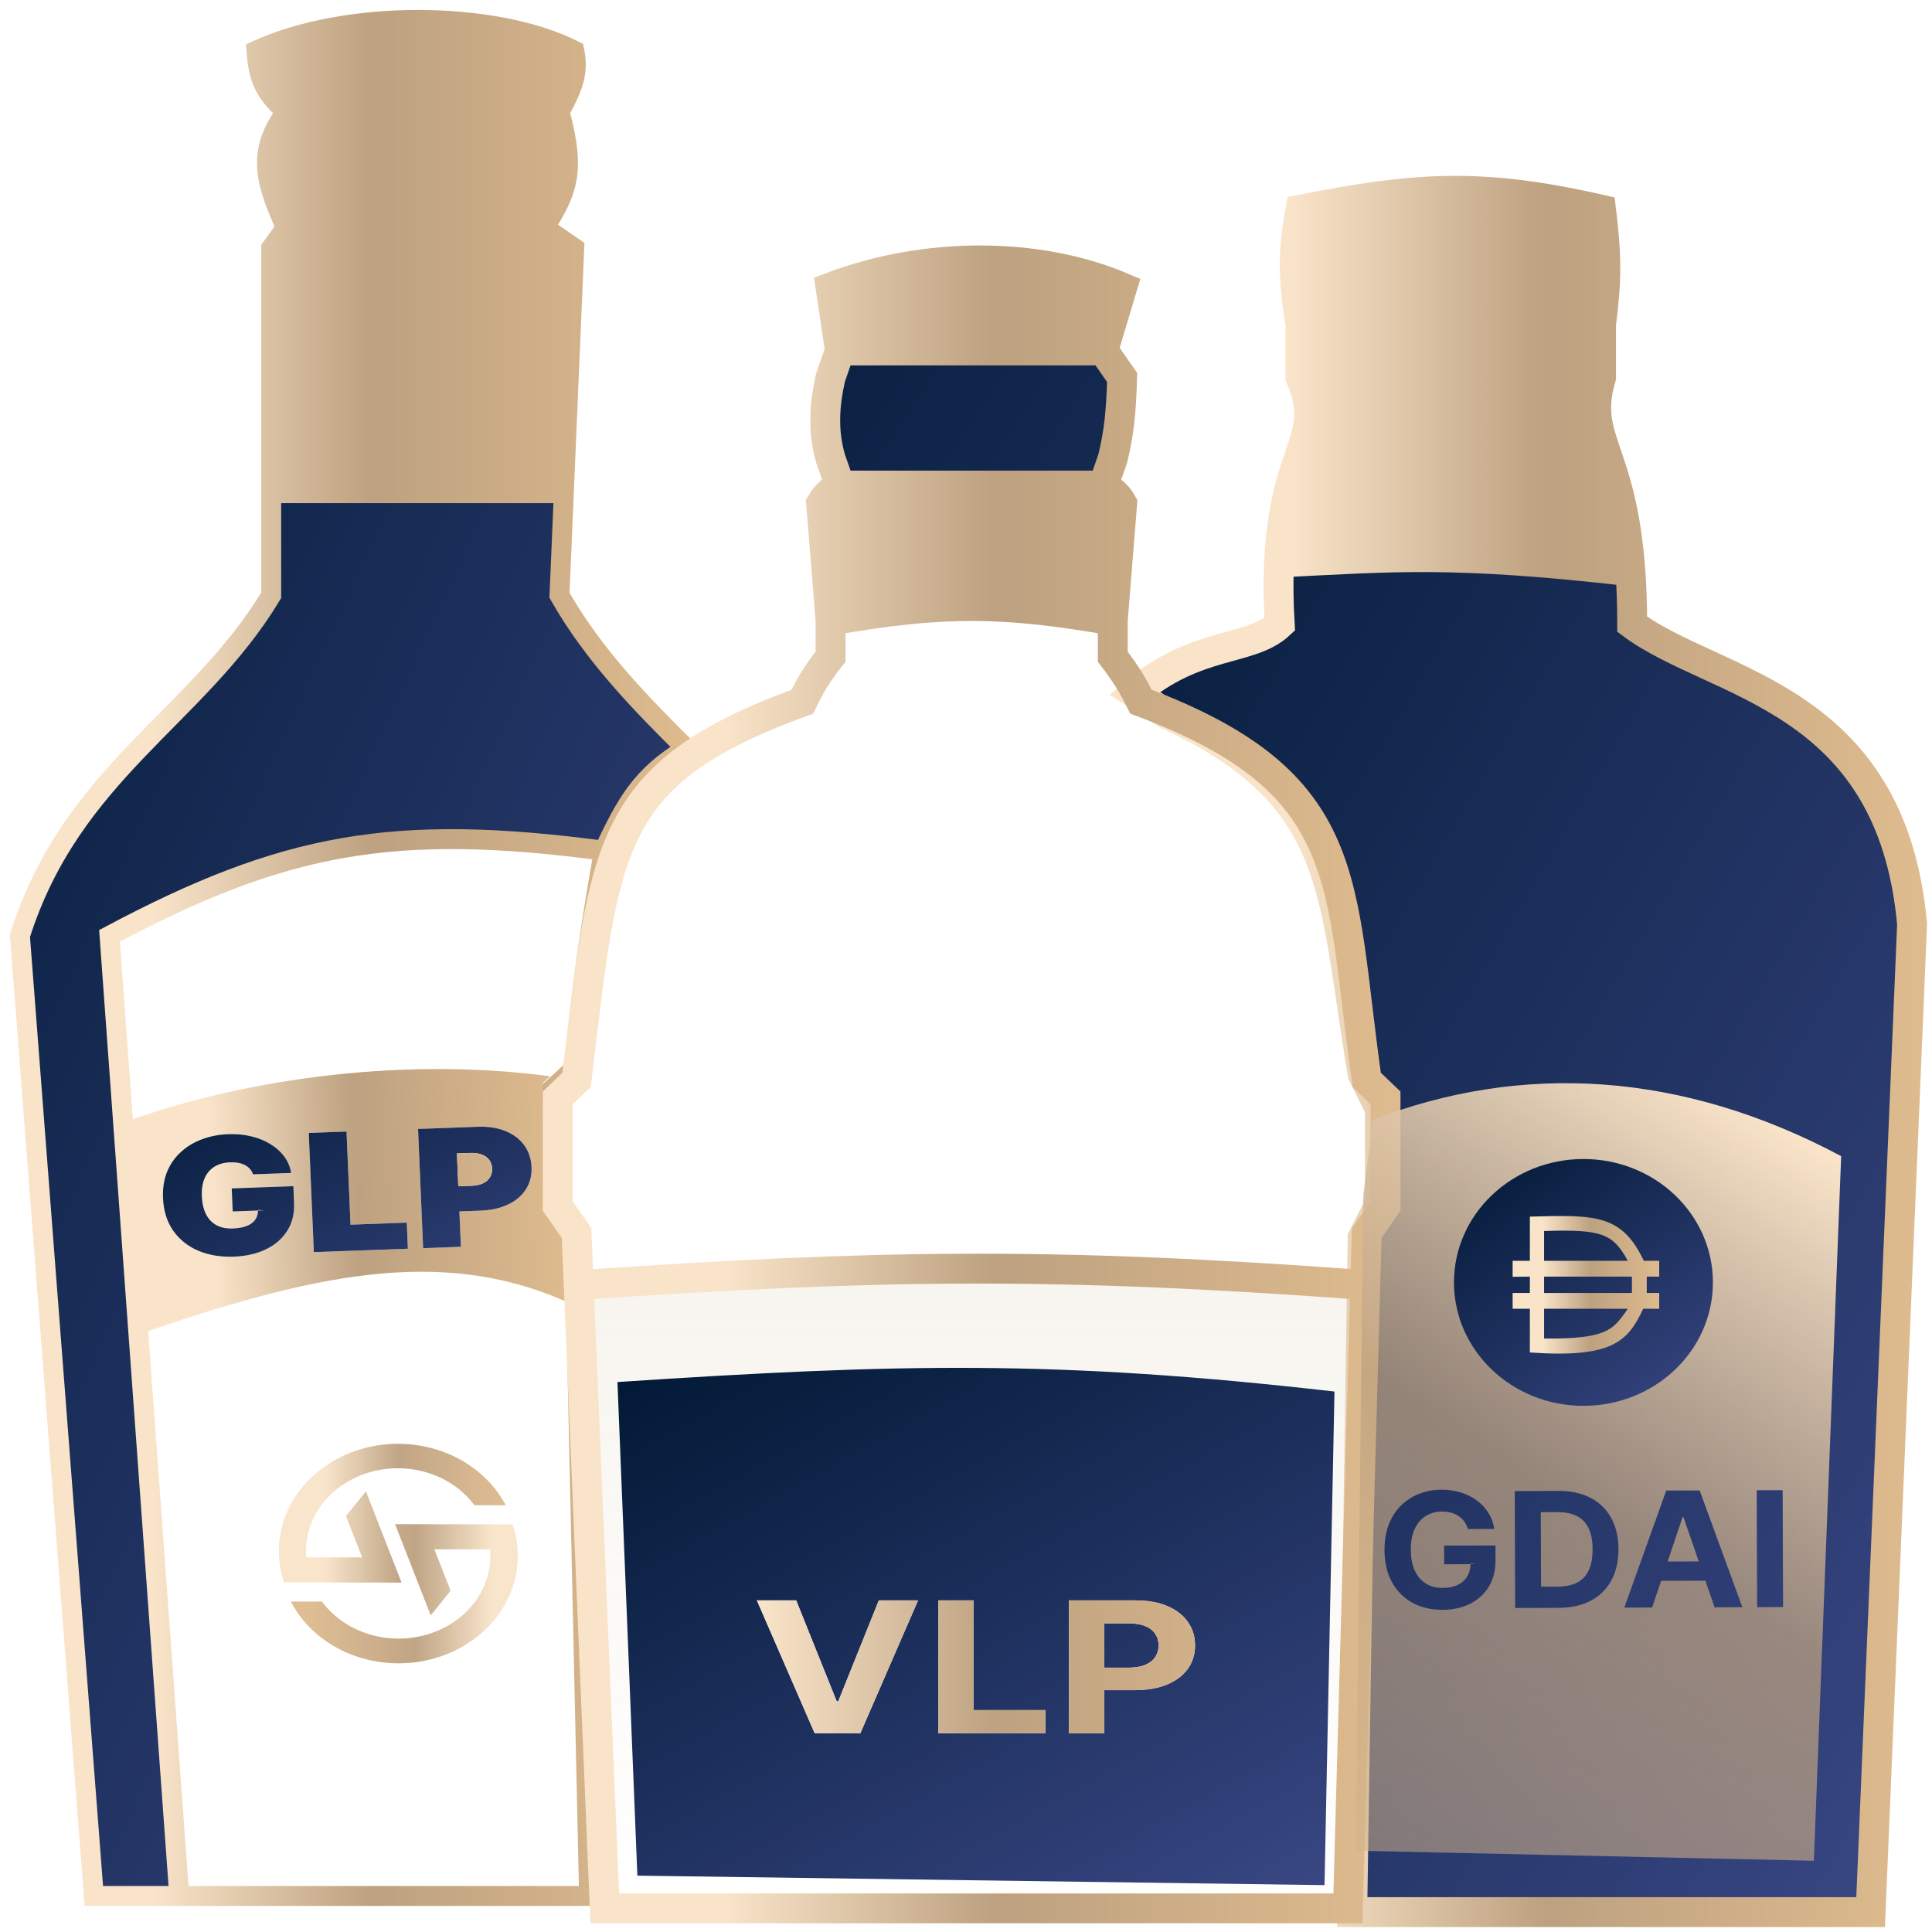 <svg width="97" height="97" viewBox="0 0 97 97" fill="none" xmlns="http://www.w3.org/2000/svg">
<g opacity="0.95">
<path d="M15.655 79.451H14.254L14.23 79.37C14.166 79.171 14.117 78.968 14.082 78.763C13.846 77.496 14.121 76.195 14.858 75.095C15.595 73.995 16.744 73.168 18.099 72.763C19.454 72.359 20.924 72.403 22.245 72.889C23.566 73.375 24.651 74.27 25.304 75.412L25.397 75.574H23.821L23.782 75.525C23.209 74.77 22.375 74.207 21.409 73.923C20.444 73.638 19.401 73.649 18.443 73.953C17.485 74.256 16.665 74.836 16.11 75.602C15.556 76.368 15.298 77.278 15.377 78.189L18.185 78.194L17.369 76.115L18.373 74.879L20.161 79.457L15.655 79.451Z" fill="url(#paint0_linear_6787_21140)"/>
<path d="M14.691 80.569L14.598 80.408H16.164L16.203 80.457C16.775 81.213 17.609 81.778 18.575 82.063C19.541 82.348 20.584 82.338 21.543 82.034C22.502 81.73 23.322 81.149 23.876 80.382C24.43 79.615 24.686 78.704 24.605 77.792L21.809 77.788L22.626 79.866L21.626 81.103L19.833 76.524L25.734 76.535L25.76 76.615C25.827 76.817 25.88 77.023 25.917 77.231C25.973 77.528 26.001 77.829 26 78.13C25.998 79.401 25.497 80.63 24.586 81.601C23.674 82.572 22.411 83.221 21.019 83.435C20.684 83.484 20.344 83.509 20.004 83.51C18.903 83.511 17.823 83.236 16.885 82.717C15.947 82.198 15.187 81.454 14.691 80.569Z" fill="url(#paint1_linear_6787_21140)"/>
</g>
<path d="M1 46.984L4.711 95.191L9 95.191L5.5 46.984C14.303 42.299 19.776 41.322 30.316 42.711C31.476 40.272 32.188 38.962 34.453 37.583C32.192 35.336 29.811 32.916 28.09 29.889L28.308 24.762L13.617 24.762V29.889C9.906 36.043 3.598 38.778 1 46.984Z" fill="url(#paint2_linear_6787_21140)"/>
<path fill-rule="evenodd" clip-rule="evenodd" d="M13.617 12.452L14.359 11.427C13.147 8.805 13.025 7.487 14.359 5.614L28.09 5.614C28.962 8.756 28.387 9.707 27.368 11.393L27.348 11.427L28.832 12.452L28.308 24.762L13.617 24.762V12.452Z" fill="url(#paint3_linear_6787_21140)"/>
<path d="M12.875 2.537C12.972 3.861 13.211 4.576 14.359 5.614L28.09 5.614C28.874 4.232 29.032 3.498 28.832 2.537C24.75 0.488 17.328 0.487 12.875 2.537Z" fill="url(#paint4_linear_6787_21140)"/>
<path d="M14.359 5.614C13.025 7.487 13.147 8.805 14.359 11.427L13.617 12.452V24.762M14.359 5.614C13.211 4.576 12.972 3.861 12.875 2.537C17.328 0.487 24.75 0.488 28.832 2.537C29.032 3.498 28.874 4.232 28.09 5.614M14.359 5.614L28.09 5.614M28.09 5.614C28.962 8.756 28.387 9.707 27.368 11.393M27.348 11.427L28.832 12.452L28.308 24.762M27.348 11.427L27.368 11.393M27.348 11.427C27.355 11.415 27.361 11.404 27.368 11.393M13.617 24.762V29.889C9.906 36.043 3.598 38.778 1 46.984L4.711 95.191L9 95.191M13.617 24.762L28.308 24.762M28.308 24.762L28.09 29.889C29.811 32.916 32.192 35.336 34.453 37.583C32.188 38.962 31.476 40.272 30.316 42.711M30.316 42.711C29.583 46.969 29.221 49.365 28.832 53.652L27.719 54.678V60.148L28.832 61.516L29.574 95.191L9 95.191M30.316 42.711C19.776 41.322 14.303 42.299 5.5 46.984L9 95.191" stroke="url(#paint5_linear_6787_21140)"/>
<path fill-rule="evenodd" clip-rule="evenodd" d="M6.093 56.409C11.598 54.333 19.824 52.99 27.617 54.038L27.246 54.381L27.246 59.72L28.36 61.678L28.36 65.321C22.05 62.563 15.62 63.997 6.836 67.031L6.093 56.409ZM12.703 58.96C12.669 58.858 12.619 58.769 12.552 58.693C12.485 58.615 12.402 58.551 12.305 58.5C12.209 58.447 12.098 58.409 11.972 58.386C11.848 58.361 11.712 58.352 11.564 58.357C11.246 58.369 10.977 58.444 10.757 58.582C10.54 58.721 10.377 58.915 10.27 59.165C10.164 59.415 10.119 59.713 10.134 60.06C10.149 60.41 10.217 60.709 10.339 60.954C10.461 61.199 10.635 61.384 10.862 61.509C11.088 61.633 11.365 61.69 11.692 61.678C11.981 61.667 12.219 61.623 12.407 61.544C12.597 61.465 12.737 61.357 12.827 61.221C12.912 61.093 12.953 60.945 12.951 60.777L11.683 60.823L11.634 59.666L14.73 59.554L14.766 60.384C14.789 60.929 14.674 61.401 14.42 61.799C14.168 62.194 13.81 62.504 13.346 62.727C12.884 62.949 12.348 63.071 11.739 63.093C11.059 63.117 10.457 63.015 9.932 62.786C9.408 62.558 8.992 62.219 8.683 61.772C8.377 61.325 8.211 60.785 8.184 60.154C8.163 59.659 8.232 59.217 8.39 58.829C8.551 58.441 8.783 58.109 9.086 57.835C9.388 57.559 9.742 57.346 10.148 57.197C10.554 57.045 10.992 56.961 11.463 56.944C11.877 56.929 12.263 56.966 12.622 57.054C12.983 57.141 13.304 57.272 13.585 57.447C13.868 57.62 14.099 57.829 14.278 58.074C14.457 58.32 14.571 58.592 14.62 58.89L12.703 58.96ZM15.502 56.88L15.757 62.865L20.478 62.694L20.422 61.385L17.598 61.487L17.398 56.811L15.502 56.88ZM21.244 62.667L20.989 56.681L24.004 56.572C24.522 56.553 24.98 56.624 25.376 56.786C25.772 56.947 26.085 57.183 26.315 57.492C26.544 57.802 26.668 58.169 26.686 58.594C26.704 59.023 26.609 59.398 26.399 59.72C26.192 60.041 25.892 60.294 25.499 60.478C25.109 60.662 24.647 60.764 24.115 60.783L23.065 60.821L23.14 62.598L21.244 62.667Z" fill="url(#paint6_linear_6787_21140)"/>
<path d="M12.552 58.693C12.619 58.769 12.669 58.858 12.703 58.96L14.62 58.89C14.571 58.592 14.457 58.32 14.278 58.074C14.099 57.829 13.868 57.62 13.585 57.447C13.304 57.272 12.983 57.141 12.622 57.054C12.263 56.966 11.877 56.929 11.463 56.944C10.992 56.961 10.554 57.045 10.148 57.197C9.742 57.346 9.388 57.559 9.086 57.835C8.783 58.109 8.551 58.441 8.39 58.829C8.232 59.217 8.163 59.659 8.184 60.154C8.211 60.785 8.377 61.325 8.683 61.772C8.992 62.219 9.408 62.558 9.932 62.786C10.457 63.015 11.059 63.117 11.739 63.093C12.348 63.071 12.884 62.949 13.346 62.727C13.81 62.504 14.168 62.194 14.42 61.799C14.674 61.401 14.789 60.929 14.766 60.384L14.73 59.554L11.634 59.666L11.683 60.823L12.951 60.777C12.951 60.768 12.951 60.758 12.95 60.748L13.279 60.766L12.951 60.777C12.953 60.945 12.912 61.093 12.827 61.221C12.737 61.357 12.597 61.465 12.407 61.544C12.219 61.623 11.981 61.667 11.692 61.678C11.365 61.69 11.088 61.633 10.862 61.509C10.635 61.384 10.461 61.199 10.339 60.954C10.217 60.709 10.149 60.41 10.134 60.06C10.119 59.713 10.164 59.415 10.27 59.165C10.377 58.915 10.54 58.721 10.757 58.582C10.977 58.444 11.246 58.369 11.564 58.357C11.712 58.352 11.848 58.361 11.972 58.386C12.098 58.409 12.209 58.447 12.305 58.5C12.402 58.551 12.485 58.615 12.552 58.693Z" fill="url(#paint7_linear_6787_21140)"/>
<path d="M15.757 62.865L15.502 56.88L17.398 56.811L17.598 61.487L20.422 61.385L20.478 62.694L15.757 62.865Z" fill="url(#paint8_linear_6787_21140)"/>
<path fill-rule="evenodd" clip-rule="evenodd" d="M21.244 62.667L20.989 56.681L24.004 56.572C24.522 56.553 24.98 56.624 25.376 56.786C25.772 56.947 26.085 57.183 26.315 57.492C26.544 57.802 26.668 58.169 26.686 58.594C26.704 59.023 26.609 59.398 26.399 59.72C26.192 60.041 25.892 60.294 25.499 60.478C25.109 60.662 24.647 60.764 24.115 60.783L23.065 60.821L23.14 62.598L21.244 62.667ZM24.245 59.414C24.09 59.486 23.902 59.526 23.679 59.534L23.011 59.559L22.941 57.91L23.609 57.886C23.832 57.878 24.023 57.904 24.183 57.965C24.345 58.023 24.47 58.112 24.56 58.232C24.651 58.35 24.701 58.494 24.708 58.666C24.715 58.835 24.678 58.984 24.597 59.112C24.518 59.24 24.401 59.34 24.245 59.414Z" fill="url(#paint9_linear_6787_21140)"/>
<path d="M23.679 59.534C23.902 59.526 24.09 59.486 24.245 59.414C24.401 59.34 24.518 59.24 24.597 59.112C24.678 58.984 24.715 58.835 24.708 58.666C24.701 58.494 24.651 58.35 24.56 58.232C24.47 58.112 24.345 58.023 24.183 57.965C24.023 57.904 23.832 57.878 23.609 57.886L22.941 57.91L23.011 59.559L23.679 59.534Z" fill="url(#paint10_linear_6787_21140)"/>
<path d="M64.25 31.341C62.758 32.736 60.086 32.144 56.963 34.801L58.52 35.827C67.426 39.929 66.853 44.627 68.414 53.928L69.281 55.657V60.443L68.414 62.153L67.893 96.001L93.918 96.001L96 46.399C94.959 34.884 86.111 34.441 81.947 31.341C81.947 30.351 81.914 29.471 81.858 28.684C72.951 27.667 70.007 27.954 64.216 28.241C64.176 29.137 64.181 30.16 64.25 31.341Z" fill="url(#paint11_linear_6787_21140)"/>
<path d="M65.291 16.284V18.941C66.644 22.012 64.479 22.421 64.216 28.241C70.007 27.954 72.951 27.667 81.858 28.684C81.41 22.44 79.461 22.088 80.385 18.941V16.284C80.673 14.03 80.665 12.845 80.385 10.527C74.184 9.112 70.944 9.425 65.291 10.527C64.891 12.729 64.932 13.995 65.291 16.284Z" fill="url(#paint12_linear_6787_21140)"/>
<path d="M64.216 28.241C64.176 29.137 64.181 30.16 64.25 31.341C62.758 32.736 60.086 32.144 56.963 34.801L58.52 35.827C67.426 39.929 66.853 44.627 68.414 53.928L69.281 55.657V60.443L68.414 62.153L67.893 96.001L93.918 96.001L96 46.399C94.959 34.884 86.111 34.441 81.947 31.341C81.947 30.351 81.914 29.471 81.858 28.684M64.216 28.241C64.479 22.421 66.644 22.012 65.291 18.941V16.284C64.932 13.995 64.891 12.729 65.291 10.527C70.944 9.425 74.184 9.112 80.385 10.527C80.665 12.845 80.673 14.03 80.385 16.284V18.941C79.461 22.088 81.41 22.44 81.858 28.684M64.216 28.241C70.007 27.954 72.951 27.667 81.858 28.684" stroke="url(#paint13_linear_6787_21140)" stroke-width="1.5"/>
<path fill-rule="evenodd" clip-rule="evenodd" d="M68.547 64.519C52.61 63.342 44.042 63.5 29.056 64.519L30.363 95.814L67.675 95.814L68.547 64.519Z" fill="url(#paint14_linear_6787_21140)" fill-opacity="0.3"/>
<path fill-rule="evenodd" clip-rule="evenodd" d="M55.868 31.16C50.403 30.201 47.311 30.164 41.699 31.16L41.226 25.282C41.491 24.838 41.718 24.643 42.171 24.378L55.395 24.378C55.992 24.746 56.164 24.958 56.34 25.282L55.868 31.16ZM55.395 17.596L56.34 14.431C52.089 12.623 46.422 12.623 41.699 14.431L42.171 17.596L55.395 17.596Z" fill="url(#paint15_linear_6787_21140)"/>
<path d="M41.699 23.022L42.171 24.378L55.395 24.378L55.868 23.022C56.182 21.7 56.281 20.799 56.34 18.953L55.395 17.596L42.171 17.596L41.699 18.953C41.386 20.325 41.305 21.65 41.699 23.022Z" fill="url(#paint16_linear_6787_21140)"/>
<path d="M41.699 31.16V32.969C40.985 33.875 40.664 34.44 40.282 35.23C30.363 38.847 30.363 42.464 28.947 54.219L28.002 55.123V60.548L28.947 61.905L29.056 64.519M41.699 31.16C47.311 30.164 50.403 30.201 55.868 31.16M41.699 31.16L41.226 25.282C41.491 24.838 41.718 24.643 42.171 24.378M55.868 31.16V32.969C56.522 33.833 56.835 34.327 57.285 35.23C68.147 39.299 67.203 44.272 68.62 54.219L69.564 55.123V60.548L68.62 61.905L68.547 64.519M55.868 31.16L56.34 25.282C56.164 24.958 55.992 24.746 55.395 24.378M42.171 24.378L41.699 23.022C41.305 21.65 41.386 20.325 41.699 18.953L42.171 17.596M42.171 24.378L55.395 24.378M42.171 17.596L41.699 14.431C46.422 12.623 52.089 12.623 56.34 14.431L55.395 17.596M42.171 17.596L55.395 17.596M55.395 17.596L56.34 18.953C56.281 20.799 56.182 21.7 55.868 23.022L55.395 24.378M29.056 64.519L30.363 95.814L67.675 95.814L68.547 64.519M29.056 64.519C44.042 63.5 52.61 63.342 68.547 64.519" stroke="url(#paint17_linear_6787_21140)" stroke-width="1.5"/>
<path fill-rule="evenodd" clip-rule="evenodd" d="M68.932 56.218C76.422 53.334 84.442 53.783 92.439 58.046L91.069 93.423L68.067 92.919L68.446 60.032L68.932 56.218ZM73.7 76.767C73.657 76.628 73.597 76.505 73.521 76.398C73.444 76.289 73.351 76.198 73.24 76.124C73.132 76.048 73.007 75.99 72.867 75.95C72.728 75.91 72.575 75.891 72.406 75.891C72.091 75.892 71.815 75.968 71.577 76.118C71.341 76.268 71.157 76.485 71.026 76.77C70.895 77.053 70.83 77.4 70.832 77.808C70.833 78.217 70.9 78.565 71.031 78.851C71.162 79.137 71.347 79.356 71.587 79.506C71.826 79.654 72.108 79.728 72.432 79.726C72.727 79.725 72.978 79.675 73.187 79.575C73.397 79.473 73.556 79.33 73.666 79.146C73.772 78.972 73.827 78.767 73.832 78.532L72.509 78.537L72.506 77.602L75.083 77.594L75.085 78.333C75.087 78.849 74.975 79.293 74.748 79.664C74.52 80.034 74.207 80.32 73.806 80.522C73.406 80.722 72.948 80.823 72.43 80.824C71.853 80.826 71.345 80.707 70.907 80.465C70.469 80.222 70.127 79.876 69.881 79.428C69.637 78.978 69.514 78.443 69.511 77.824C69.51 77.349 69.58 76.924 69.723 76.551C69.868 76.176 70.072 75.858 70.333 75.597C70.595 75.337 70.9 75.138 71.248 75.001C71.597 74.864 71.974 74.795 72.381 74.794C72.73 74.793 73.055 74.84 73.356 74.937C73.657 75.031 73.924 75.166 74.157 75.341C74.393 75.516 74.585 75.725 74.734 75.967C74.883 76.207 74.979 76.472 75.023 76.763L73.7 76.767ZM76.072 80.732L78.255 80.725C78.881 80.722 79.418 80.603 79.866 80.367C80.316 80.13 80.661 79.792 80.9 79.351C81.141 78.911 81.26 78.385 81.258 77.774C81.255 77.164 81.132 76.641 80.888 76.204C80.646 75.767 80.301 75.433 79.853 75.202C79.405 74.968 78.871 74.852 78.252 74.854L76.051 74.862L76.072 80.732ZM82.947 80.709L81.552 80.714L83.656 74.836L85.334 74.831L87.479 80.694L86.084 80.698L85.623 79.362L83.399 79.369L82.947 80.709ZM89.522 80.687L89.501 74.817L88.199 74.821L88.22 80.691L89.522 80.687Z" fill="url(#paint18_linear_6787_21140)"/>
<path d="M77.371 79.664L78.197 79.661C78.582 79.66 78.906 79.594 79.168 79.463C79.432 79.331 79.63 79.126 79.761 78.851C79.894 78.573 79.96 78.216 79.959 77.778C79.957 77.344 79.889 76.99 79.753 76.715C79.62 76.441 79.422 76.239 79.159 76.11C78.896 75.981 78.572 75.917 78.187 75.918L77.357 75.921L77.371 79.664Z" fill="url(#paint19_linear_6787_21140)"/>
<path d="M84.524 76.175L84.476 76.175L83.726 78.399L85.289 78.394L84.524 76.175Z" fill="url(#paint20_linear_6787_21140)"/>
<path fill-rule="evenodd" clip-rule="evenodd" d="M73.832 78.504L73.832 78.532L74.097 78.531L73.832 78.495L73.832 78.504Z" fill="url(#paint21_linear_6787_21140)"/>
<path fill-rule="evenodd" clip-rule="evenodd" d="M31 69.388C45.121 68.459 53.019 68.267 67 69.865L66.5 94.647L32 94.171L31 69.388ZM42.008 85.419L39.975 80.35H38L40.903 87.022H43.195L46.094 80.35H44.123L42.086 85.419H42.008ZM47.106 80.35V87.022H52.49V85.859H48.885V80.35H47.106ZM53.668 87.022V80.35H56.986C57.624 80.35 58.167 80.446 58.616 80.64C59.065 80.831 59.407 81.097 59.643 81.438C59.881 81.777 60 82.168 60 82.611C60 83.054 59.88 83.445 59.639 83.784C59.398 84.122 59.049 84.386 58.591 84.575C58.137 84.764 57.587 84.859 56.941 84.859H55.446V87.022H53.668Z" fill="url(#paint22_linear_6787_21140)"/>
<path d="M55.446 83.728H56.653C56.995 83.728 57.277 83.681 57.499 83.588C57.724 83.493 57.891 83.361 58 83.194C58.112 83.024 58.169 82.83 58.169 82.611C58.169 82.389 58.112 82.196 58 82.031C57.891 81.864 57.724 81.734 57.499 81.643C57.275 81.55 56.99 81.503 56.645 81.503H55.446V83.728Z" fill="url(#paint23_linear_6787_21140)"/>
<path fill-rule="evenodd" clip-rule="evenodd" d="M53.668 87.022V80.35H56.986C57.624 80.35 58.167 80.446 58.616 80.64C59.065 80.831 59.407 81.097 59.643 81.438C59.881 81.777 60 82.168 60 82.611C60 83.054 59.88 83.445 59.639 83.784C59.398 84.122 59.049 84.386 58.591 84.575C58.137 84.764 57.587 84.859 56.941 84.859H55.446V87.022H53.668ZM57.499 83.588C57.277 83.681 56.995 83.728 56.653 83.728H55.446V81.503H56.645C56.99 81.503 57.275 81.55 57.499 81.643C57.724 81.734 57.891 81.864 58 82.031C58.112 82.196 58.169 82.389 58.169 82.611C58.169 82.83 58.112 83.024 58 83.194C57.891 83.361 57.724 83.493 57.499 83.588Z" fill="url(#paint24_linear_6787_21140)"/>
<path d="M47.106 87.022V80.35H48.885V85.859H52.49V87.022H47.106Z" fill="url(#paint25_linear_6787_21140)"/>
<path d="M39.975 80.35L42.008 85.419H42.086L44.123 80.35H46.094L43.195 87.022H40.903L38 80.35H39.975Z" fill="url(#paint26_linear_6787_21140)"/>
<path d="M79.5 70.583C83.09 70.583 86 67.809 86 64.387C86 60.965 83.09 58.191 79.5 58.191C75.91 58.191 73 60.965 73 64.387C73 67.809 75.91 70.583 79.5 70.583Z" fill="url(#paint27_linear_6787_21140)"/>
<path fill-rule="evenodd" clip-rule="evenodd" d="M76.81 61.083V63.3H75.945V64.105L76.81 64.095V64.915H75.945V65.709H76.81V67.903C80.921 68.191 81.725 67.372 82.5 65.709H83.304V64.915H82.679V64.095H83.304V63.3H82.529C81.428 60.963 80.087 60.987 76.81 61.083ZM77.524 63.3V61.806C80.414 61.71 80.984 61.938 81.725 63.3H77.524ZM77.524 64.095V64.915H81.934V64.095H77.524ZM77.524 67.203V65.709H81.725C81.671 65.788 81.621 65.862 81.573 65.932C80.992 66.703 80.681 67.249 77.524 67.203Z" fill="url(#paint28_linear_6787_21140)"/>
<defs>
<linearGradient id="paint0_linear_6787_21140" x1="16.302" y1="79.457" x2="25.397" y2="79.457" gradientUnits="userSpaceOnUse">
<stop stop-color="#F9E4C9"/>
<stop offset="0.41" stop-color="#BDA180"/>
<stop offset="1" stop-color="#DEBB8E"/>
</linearGradient>
<linearGradient id="paint1_linear_6787_21140" x1="24.691" y1="82.263" x2="15.418" y2="82.263" gradientUnits="userSpaceOnUse">
<stop stop-color="#F9E4C9"/>
<stop offset="0.41" stop-color="#BDA180"/>
<stop offset="1" stop-color="#DEBB8E"/>
</linearGradient>
<linearGradient id="paint2_linear_6787_21140" x1="34.453" y1="103.927" x2="-32.153" y2="73.275" gradientUnits="userSpaceOnUse">
<stop stop-color="#3C4988"/>
<stop offset="1" stop-color="#011935"/>
</linearGradient>
<linearGradient id="paint3_linear_6787_21140" x1="7.757" y1="95.192" x2="34.453" y2="95.192" gradientUnits="userSpaceOnUse">
<stop stop-color="#F9E4C9"/>
<stop offset="0.41" stop-color="#BDA180"/>
<stop offset="1" stop-color="#DEBB8E"/>
</linearGradient>
<linearGradient id="paint4_linear_6787_21140" x1="7.757" y1="95.192" x2="34.453" y2="95.192" gradientUnits="userSpaceOnUse">
<stop stop-color="#F9E4C9"/>
<stop offset="0.41" stop-color="#BDA180"/>
<stop offset="1" stop-color="#DEBB8E"/>
</linearGradient>
<linearGradient id="paint5_linear_6787_21140" x1="7.757" y1="95.192" x2="34.453" y2="95.192" gradientUnits="userSpaceOnUse">
<stop stop-color="#F9E4C9"/>
<stop offset="0.41" stop-color="#BDA180"/>
<stop offset="1" stop-color="#DEBB8E"/>
</linearGradient>
<linearGradient id="paint6_linear_6787_21140" x1="10.992" y1="66.88" x2="28.549" y2="66.132" gradientUnits="userSpaceOnUse">
<stop stop-color="#F9E4C9"/>
<stop offset="0.41" stop-color="#BDA180"/>
<stop offset="1" stop-color="#DEBB8E"/>
</linearGradient>
<linearGradient id="paint7_linear_6787_21140" x1="28.605" y1="67.433" x2="18.912" y2="47.861" gradientUnits="userSpaceOnUse">
<stop stop-color="#3C4988"/>
<stop offset="1" stop-color="#011935"/>
</linearGradient>
<linearGradient id="paint8_linear_6787_21140" x1="28.605" y1="67.433" x2="18.912" y2="47.861" gradientUnits="userSpaceOnUse">
<stop stop-color="#3C4988"/>
<stop offset="1" stop-color="#011935"/>
</linearGradient>
<linearGradient id="paint9_linear_6787_21140" x1="28.605" y1="67.433" x2="18.912" y2="47.861" gradientUnits="userSpaceOnUse">
<stop stop-color="#3C4988"/>
<stop offset="1" stop-color="#011935"/>
</linearGradient>
<linearGradient id="paint10_linear_6787_21140" x1="10.992" y1="66.88" x2="28.549" y2="66.132" gradientUnits="userSpaceOnUse">
<stop stop-color="#F9E4C9"/>
<stop offset="0.41" stop-color="#BDA180"/>
<stop offset="1" stop-color="#DEBB8E"/>
</linearGradient>
<linearGradient id="paint11_linear_6787_21140" x1="96" y1="104.015" x2="25.847" y2="62.956" gradientUnits="userSpaceOnUse">
<stop stop-color="#3C4988"/>
<stop offset="1" stop-color="#011935"/>
</linearGradient>
<linearGradient id="paint12_linear_6787_21140" x1="64.848" y1="96.001" x2="96" y2="96.001" gradientUnits="userSpaceOnUse">
<stop stop-color="#F9E4C9"/>
<stop offset="0.41" stop-color="#BDA180"/>
<stop offset="1" stop-color="#DEBB8E"/>
</linearGradient>
<linearGradient id="paint13_linear_6787_21140" x1="64.848" y1="96.001" x2="96" y2="96.001" gradientUnits="userSpaceOnUse">
<stop stop-color="#F9E4C9"/>
<stop offset="0.41" stop-color="#BDA180"/>
<stop offset="1" stop-color="#DEBB8E"/>
</linearGradient>
<linearGradient id="paint14_linear_6787_21140" x1="48.783" y1="13.075" x2="48.783" y2="95.814" gradientUnits="userSpaceOnUse">
<stop stop-color="#BFA677"/>
<stop offset="1" stop-color="#BFA677" stop-opacity="0"/>
</linearGradient>
<linearGradient id="paint15_linear_6787_21140" x1="36.397" y1="95.815" x2="69.564" y2="95.815" gradientUnits="userSpaceOnUse">
<stop stop-color="#F9E4C9"/>
<stop offset="0.41" stop-color="#BDA180"/>
<stop offset="1" stop-color="#DEBB8E"/>
</linearGradient>
<linearGradient id="paint16_linear_6787_21140" x1="69.564" y1="103.487" x2="-0.873" y2="57.642" gradientUnits="userSpaceOnUse">
<stop stop-color="#3C4988"/>
<stop offset="1" stop-color="#011935"/>
</linearGradient>
<linearGradient id="paint17_linear_6787_21140" x1="36.397" y1="95.815" x2="69.564" y2="95.815" gradientUnits="userSpaceOnUse">
<stop stop-color="#F9E4C9"/>
<stop offset="0.41" stop-color="#BDA180"/>
<stop offset="1" stop-color="#DEBB8E"/>
</linearGradient>
<linearGradient id="paint18_linear_6787_21140" x1="91.941" y1="58.153" x2="63.875" y2="102.429" gradientUnits="userSpaceOnUse">
<stop stop-color="#F9E4C9"/>
<stop offset="0.41" stop-color="#BDA180" stop-opacity="0.74"/>
<stop offset="1" stop-color="#DEBB8E" stop-opacity="0.42"/>
</linearGradient>
<linearGradient id="paint19_linear_6787_21140" x1="91.941" y1="58.153" x2="63.875" y2="102.429" gradientUnits="userSpaceOnUse">
<stop stop-color="#F9E4C9"/>
<stop offset="0.41" stop-color="#BDA180" stop-opacity="0.74"/>
<stop offset="1" stop-color="#DEBB8E" stop-opacity="0.42"/>
</linearGradient>
<linearGradient id="paint20_linear_6787_21140" x1="91.941" y1="58.153" x2="63.875" y2="102.429" gradientUnits="userSpaceOnUse">
<stop stop-color="#F9E4C9"/>
<stop offset="0.41" stop-color="#BDA180" stop-opacity="0.74"/>
<stop offset="1" stop-color="#DEBB8E" stop-opacity="0.42"/>
</linearGradient>
<linearGradient id="paint21_linear_6787_21140" x1="91.941" y1="58.153" x2="63.875" y2="102.429" gradientUnits="userSpaceOnUse">
<stop stop-color="#F9E4C9"/>
<stop offset="0.41" stop-color="#BDA180" stop-opacity="0.74"/>
<stop offset="1" stop-color="#DEBB8E" stop-opacity="0.42"/>
</linearGradient>
<linearGradient id="paint22_linear_6787_21140" x1="67" y1="97.056" x2="46.445" y2="60.14" gradientUnits="userSpaceOnUse">
<stop stop-color="#3C4988"/>
<stop offset="1" stop-color="#011935"/>
</linearGradient>
<linearGradient id="paint23_linear_6787_21140" x1="67" y1="97.056" x2="46.445" y2="60.14" gradientUnits="userSpaceOnUse">
<stop stop-color="#3C4988"/>
<stop offset="1" stop-color="#011935"/>
</linearGradient>
<linearGradient id="paint24_linear_6787_21140" x1="38.271" y1="94.647" x2="67" y2="94.647" gradientUnits="userSpaceOnUse">
<stop stop-color="#F9E4C9"/>
<stop offset="0.41" stop-color="#BDA180"/>
<stop offset="1" stop-color="#DEBB8E"/>
</linearGradient>
<linearGradient id="paint25_linear_6787_21140" x1="38.271" y1="94.647" x2="67" y2="94.647" gradientUnits="userSpaceOnUse">
<stop stop-color="#F9E4C9"/>
<stop offset="0.41" stop-color="#BDA180"/>
<stop offset="1" stop-color="#DEBB8E"/>
</linearGradient>
<linearGradient id="paint26_linear_6787_21140" x1="38.271" y1="94.647" x2="67" y2="94.647" gradientUnits="userSpaceOnUse">
<stop stop-color="#F9E4C9"/>
<stop offset="0.41" stop-color="#BDA180"/>
<stop offset="1" stop-color="#DEBB8E"/>
</linearGradient>
<linearGradient id="paint27_linear_6787_21140" x1="86" y1="71.732" x2="74.986" y2="56.761" gradientUnits="userSpaceOnUse">
<stop stop-color="#3C4988"/>
<stop offset="1" stop-color="#011935"/>
</linearGradient>
<linearGradient id="paint28_linear_6787_21140" x1="77.432" y1="67.96" x2="83.304" y2="67.96" gradientUnits="userSpaceOnUse">
<stop stop-color="#F9E4C9"/>
<stop offset="0.41" stop-color="#BDA180"/>
<stop offset="1" stop-color="#DEBB8E"/>
</linearGradient>
</defs>
</svg>
